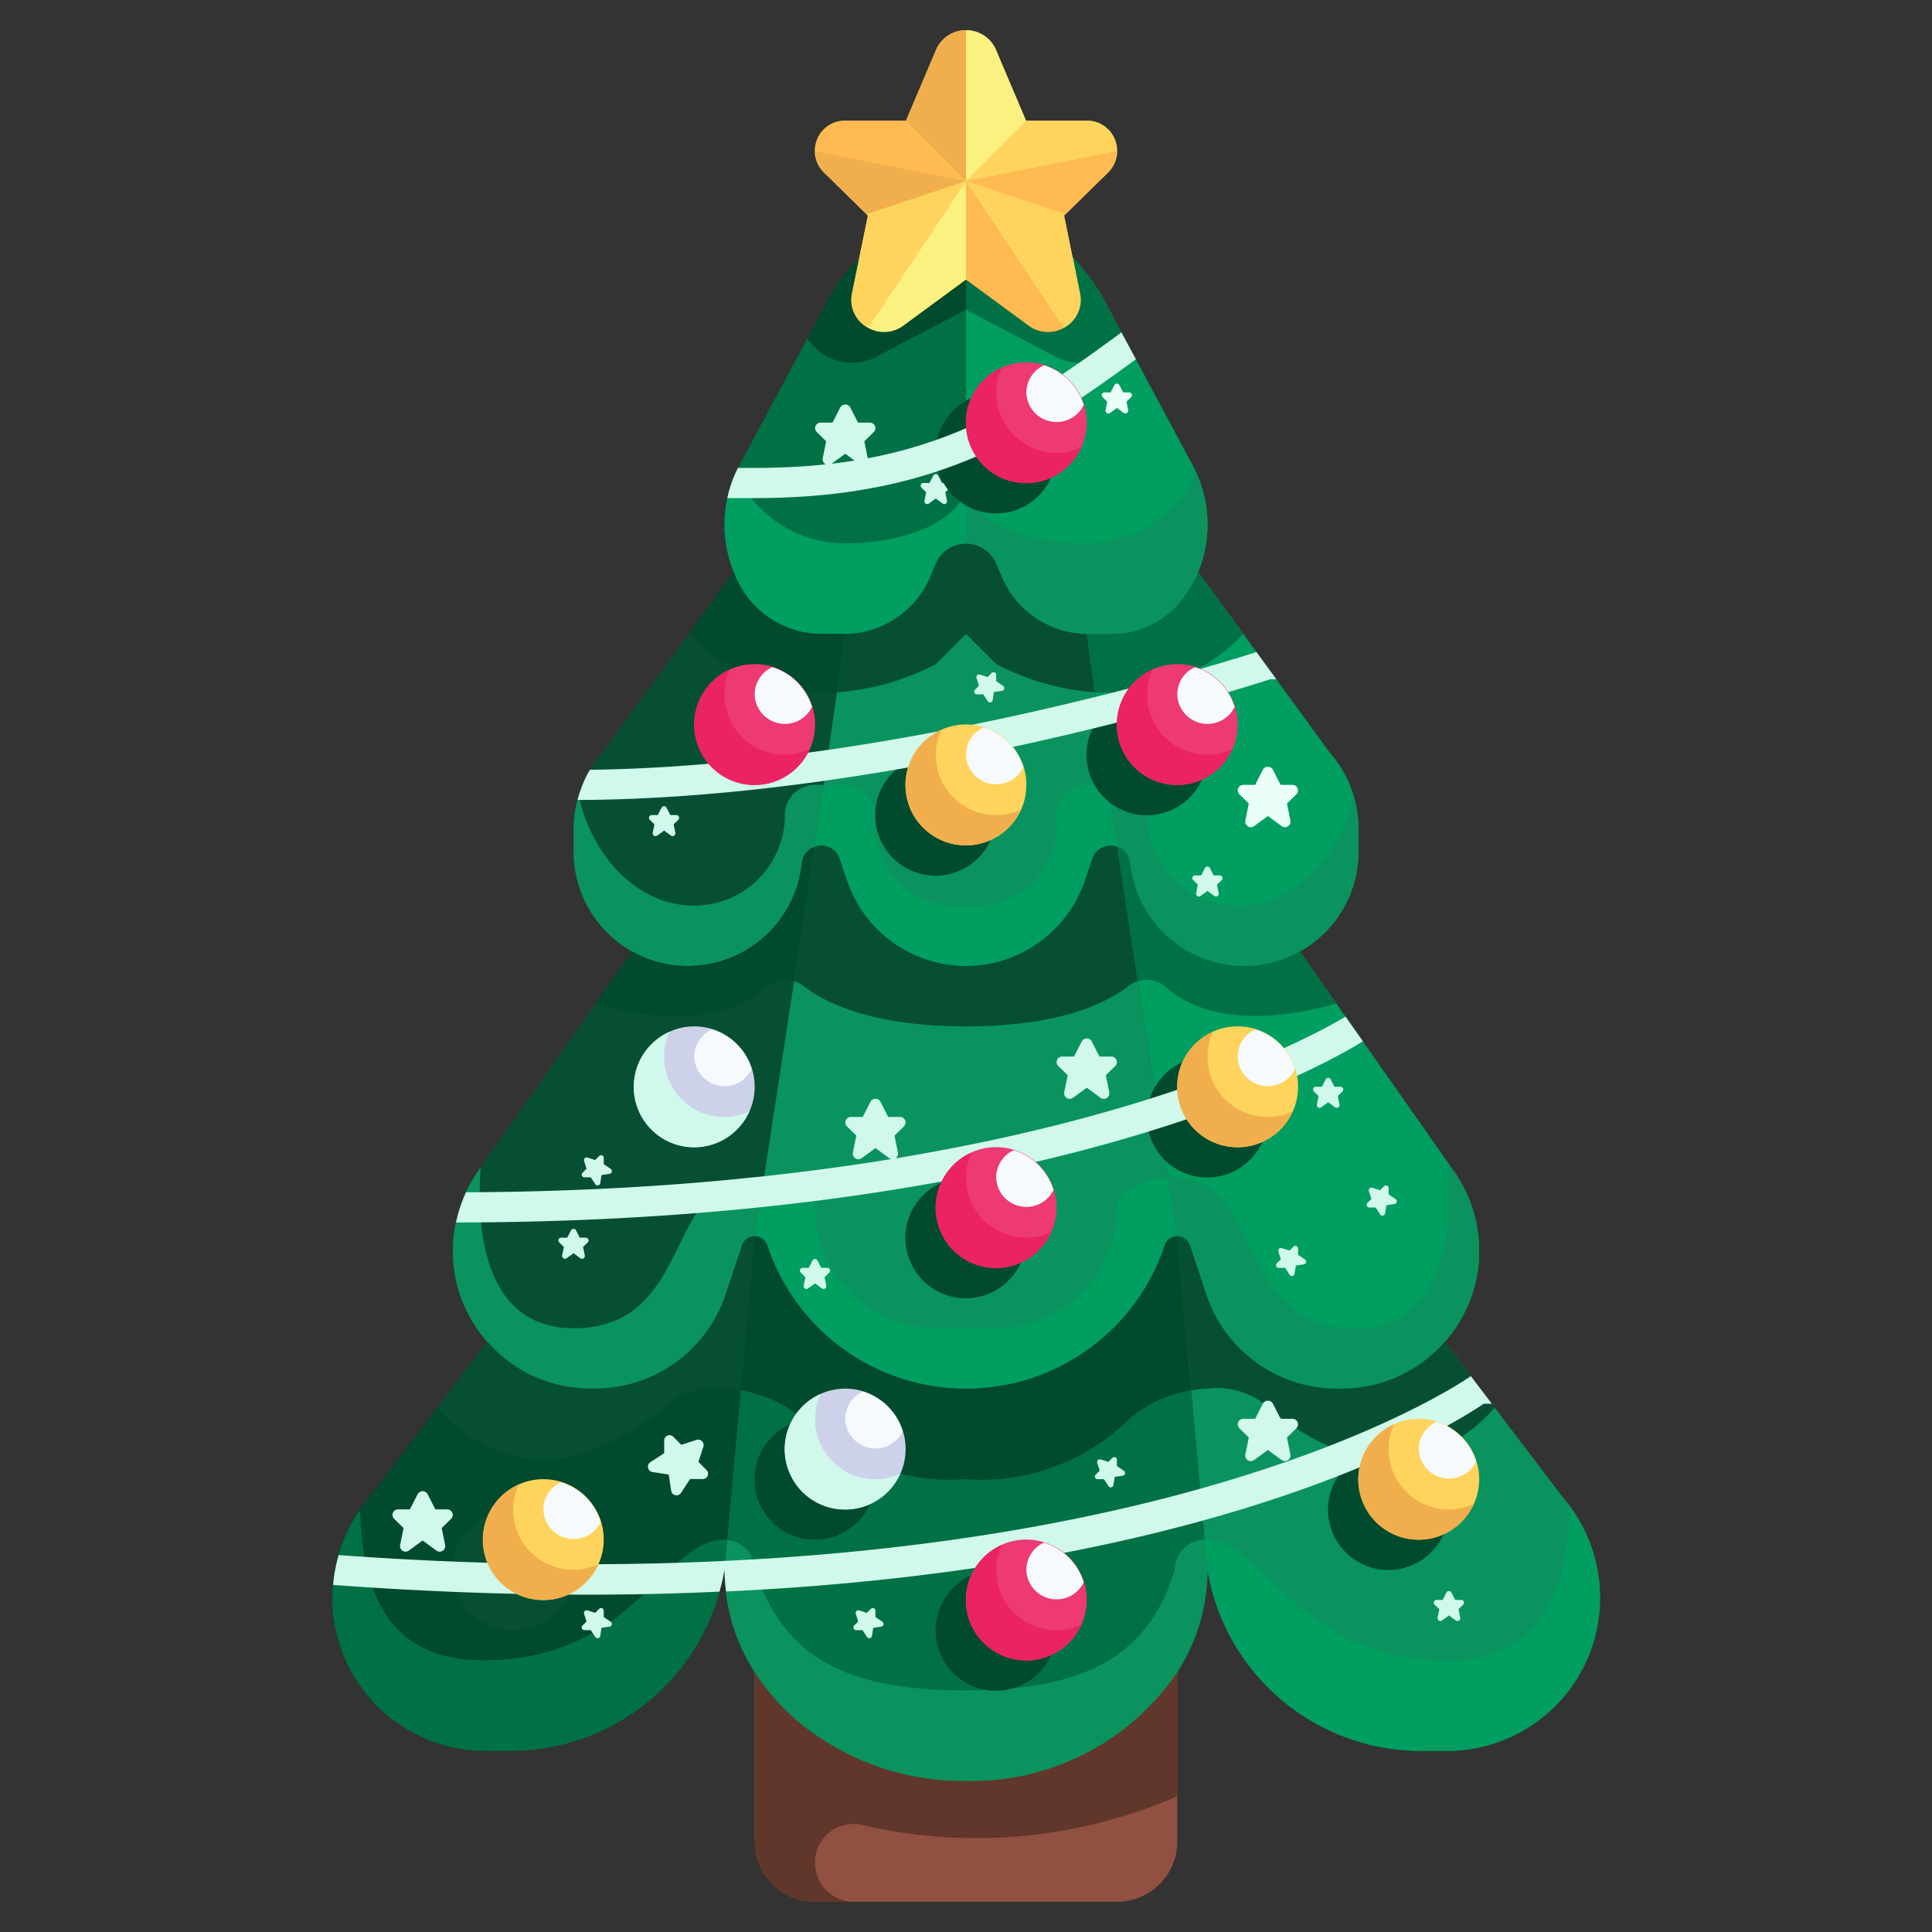 <svg class="" xml:space="preserve" style="enable-background:new 0 0 512 512" viewBox="0 0 64 64" y="0" x="0" height="512" width="512" xmlns:xlink="http://www.w3.org/1999/xlink" version="1.1" xmlns="http://www.w3.org/2000/svg"><rect x="0" y="0" width="64" height="64" fill="#333333" stroke="none"/><g><g data-name="03-christmas tree"><path data-original="#ffd45d" opacity="1" d="M35.779 9.721a1.078 1.078 0 0 1-1.71 1.06L32 9.261l-2.069 1.52a1.078 1.078 0 0 1-1.71-1.06l.24-1.17.29-1.41-1.409-1.381A1 1 0 0 1 28.021 4h1.99l1.019-2.4a1.083 1.083 0 0 1 1.94 0L33.989 4h1.99a1 1 0 0 1 .679 1.76l-1.409 1.381.28 1.38.01.01z" fill="#ffd45d"></path><path data-original="#915041" opacity="1" d="M39 55.39V61a2 2 0 0 1-2 2H27a2 2 0 0 1-2-2v-5.61a7.338 7.338 0 0 0 1.34 1.56A8.577 8.577 0 0 0 32 59a8.238 8.238 0 0 0 7-3.61z" fill="#915041"></path><path class="" data-original="#004a2d" opacity="1" d="m25 41-1 11a7.182 7.182 0 0 1-7.08 6h-.83a5.088 5.088 0 0 1-3.83-8.44l3.88-5.11c.07.07.13.14.2.21A4.509 4.509 0 0 0 19.56 46h.15a4.562 4.562 0 0 0 4.33-3.12l.54-1.62a.442.442 0 0 1 .43-.31z" fill="#004a2d"></path><path class="" data-original="#007145" opacity="1" d="M39 55.39A8.238 8.238 0 0 1 32 59a8.577 8.577 0 0 1-5.66-2.05A7.338 7.338 0 0 1 25 55.39 6.26 6.26 0 0 1 24 52l1-11 .01-.05a.432.432 0 0 1 .41.31 6.936 6.936 0 0 0 13.16 0 .432.432 0 0 1 .41-.31L39 41l1 11a6.26 6.26 0 0 1-1 3.39z" fill="#007145"></path><path class="" data-original="#008f57" opacity="1" d="M39.96 42.88A4.562 4.562 0 0 0 44.29 46h.15a4.537 4.537 0 0 0 3.42-1.55l3.88 5.11A5.088 5.088 0 0 1 47.91 58h-.83A7.173 7.173 0 0 1 40 52l-1-11-.01-.05H39a.443.443 0 0 1 .42.31z" fill="#0a935e"></path><path class="" data-original="#00613b" opacity="1" d="m26.99 28.05-1.98 12.9a.442.442 0 0 0-.43.31l-.54 1.62A4.562 4.562 0 0 1 19.71 46h-.15a4.509 4.509 0 0 1-3.22-1.34c-.07-.07-.13-.14-.2-.21A4.51 4.51 0 0 1 15 41.44a4.618 4.618 0 0 1 .82-2.62l5.12-7.3a3.749 3.749 0 0 0 1.85.48 3.8 3.8 0 0 0 3.74-3.17l.04-.27a.624.624 0 0 1 .42-.51z" fill="#074f33"></path><path class="" data-original="#008f57" opacity="1" d="M28.05 29.15A4.172 4.172 0 0 0 32 32a4.128 4.128 0 0 0 2.43-.79 4.223 4.223 0 0 0 1.52-2.06l.23-.69a.639.639 0 0 1 .83-.41l1.98 12.9a.432.432 0 0 0-.41.31 6.936 6.936 0 0 1-13.16 0 .432.432 0 0 0-.41-.31l1.98-12.9a.639.639 0 0 1 .83.41z" fill="#0a935e"></path><path class="" data-original="#009e60" opacity="1" d="M47.86 44.45A4.537 4.537 0 0 1 44.44 46h-.15a4.562 4.562 0 0 1-4.33-3.12l-.54-1.62a.443.443 0 0 0-.42-.31h-.01l-1.98-12.9a.624.624 0 0 1 .42.51l.04.27A3.8 3.8 0 0 0 41.21 32a3.749 3.749 0 0 0 1.85-.48l5.12 7.3a4.618 4.618 0 0 1 .82 2.62 4.51 4.51 0 0 1-1.14 3.01z" fill="#009e60"></path><path class="" data-original="#00613b" opacity="1" d="M20.94 31.52A3.79 3.79 0 0 1 19 28.21v-.77a3.79 3.79 0 0 1 .96-2.52L24.27 19l.05-.02A3.107 3.107 0 0 0 27.11 21H28l-1 7-.01.05a.624.624 0 0 0-.42.51l-.04.27A3.8 3.8 0 0 1 22.79 32a3.749 3.749 0 0 1-1.85-.48z" fill="#074f33"></path><path class="" data-original="#008f57" opacity="1" d="M33.14 19a3.107 3.107 0 0 0 2.78 2H36l1 7 .01.05a.639.639 0 0 0-.83.41l-.23.69a4.223 4.223 0 0 1-1.52 2.06A4.128 4.128 0 0 1 32 32a4.172 4.172 0 0 1-3.95-2.85l-.23-.69a.639.639 0 0 0-.83-.41L27 28l1-7h.08a3.107 3.107 0 0 0 2.78-2l.14-.33a1.088 1.088 0 0 1 2 0z" fill="#0a935e"></path><path class="" data-original="#009e60" opacity="1" d="m39.73 19 4.31 5.92a3.79 3.79 0 0 1 .96 2.52v.77a3.762 3.762 0 0 1-1.11 2.68 3.87 3.87 0 0 1-.83.63 3.749 3.749 0 0 1-1.85.48 3.8 3.8 0 0 1-3.74-3.17l-.04-.27a.624.624 0 0 0-.42-.51L37 28l-1-7h.89a2.878 2.878 0 0 0 2.2-1.06 3.865 3.865 0 0 0 .59-.96z" fill="#009e60"></path><path class="" data-original="#007145" opacity="1" d="M32 9.26v8.75a1.08 1.08 0 0 0-1 .66l-.14.33a3.107 3.107 0 0 1-2.78 2h-.97a3.107 3.107 0 0 1-2.79-2.02c0-.01-.01-.02-.01-.03a4.168 4.168 0 0 1 .16-3.5l2.94-5.48a5.817 5.817 0 0 1 1.05-1.42l-.24 1.17a1.078 1.078 0 0 0 1.71 1.06z" fill="#007145"></path><path class="" data-original="#009e60" opacity="1" d="M34.07 10.78a1.078 1.078 0 0 0 1.71-1.06l-.24-1.19a6.511 6.511 0 0 1 1.05 1.44l2.94 5.48a4.168 4.168 0 0 1 .16 3.5c0 .01-.01.02-.01.03a3.865 3.865 0 0 1-.59.96 2.878 2.878 0 0 1-2.2 1.06h-.97a3.107 3.107 0 0 1-2.78-2l-.14-.33a1.08 1.08 0 0 0-1-.66V9.26z" fill="#009e60"></path><path class="" data-original="#004a2d" opacity="1" d="m29.1 11.781 2.9-1.52v-1l-2.07 1.52a1.078 1.078 0 0 1-1.71-1.06l.24-1.17a5.817 5.817 0 0 0-1.05 1.42l-.665 1.24a1.763 1.763 0 0 0 2.355.57z" fill="#004a2d"></path><path class="" data-original="#009e60" opacity="1" d="M32 16c0 1.105-1.789 2-4 2a3.99 3.99 0 0 1-3.628-2.335A4.094 4.094 0 0 0 24 17.37a4.047 4.047 0 0 0 .31 1.58c0 .01.01.02.01.03A3.107 3.107 0 0 0 27.11 21h.97a3.107 3.107 0 0 0 2.78-2l.14-.33a1.08 1.08 0 0 1 1-.66z" fill="#009e60"></path><path class="" data-original="#00c477" opacity="1" d="M39.628 15.665A3.99 3.99 0 0 1 36 18c-2.211 0-4-.895-4-2v2.01a1.08 1.08 0 0 1 1 .66l.14.33a3.107 3.107 0 0 0 2.78 2h.97a2.878 2.878 0 0 0 2.2-1.06 3.865 3.865 0 0 0 .59-.96c0-.01.01-.02.01-.03a4.047 4.047 0 0 0 .31-1.58 4.094 4.094 0 0 0-.372-1.705z" fill="#0a935e"></path><path class="" data-original="#007145" opacity="1" d="m35.54 8.53.24 1.19a1.078 1.078 0 0 1-1.71 1.06L32 9.26v1l2.9 1.52a1.763 1.763 0 0 0 2.358-.571L36.59 9.97a6.511 6.511 0 0 0-1.05-1.44z" fill="#007145"></path><path class="" data-original="#008f57" opacity="1" d="M27.286 26H27a1 1 0 0 0-1 1 3 3 0 0 1-3 3c-1.829 0-3.352-1.539-3.83-3.632A3.794 3.794 0 0 0 19 27.44v.77a3.79 3.79 0 0 0 1.94 3.31 3.749 3.749 0 0 0 1.85.48 3.8 3.8 0 0 0 3.74-3.17l.04-.27a.624.624 0 0 1 .42-.51L27 28z" fill="#0a935e"></path><path class="" data-original="#009e60" opacity="1" d="M36.714 26H36a1 1 0 0 0-1 1 2.7 2.7 0 0 1-3 3 2.7 2.7 0 0 1-3-3 1 1 0 0 0-1-1h-.714L27 28l-.01.05a.639.639 0 0 1 .83.41l.23.69A4.172 4.172 0 0 0 32 32a4.128 4.128 0 0 0 2.43-.79 4.223 4.223 0 0 0 1.52-2.06l.23-.69a.639.639 0 0 1 .83-.41L37 28z" fill="#009e60"></path><path class="" data-original="#00c477" opacity="1" d="M41 30a3 3 0 0 1-3-3 1 1 0 0 0-1-1h-.286L37 28l.01.05a.624.624 0 0 1 .42.51l.04.27A3.8 3.8 0 0 0 41.21 32a3.749 3.749 0 0 0 1.85-.48 3.87 3.87 0 0 0 .83-.63A3.762 3.762 0 0 0 45 28.21v-.77a3.794 3.794 0 0 0-.17-1.072C44.352 28.461 42.829 30 41 30z" fill="#0a935e"></path><path class="" data-original="#004a2d" opacity="1" d="M27.724 22.935 28 21h-.89a3.107 3.107 0 0 1-2.79-2.02l-.05.02-1.456 2a6.27 6.27 0 0 0 4.91 1.935z" fill="#004a2d"></path><path class="" data-original="#00613b" opacity="1" d="m31 22 1-1 1 1a8.4 8.4 0 0 0 3.276.935L36 21h-.08a3.107 3.107 0 0 1-2.78-2l-.14-.33a1.088 1.088 0 0 0-2 0l-.14.33a3.107 3.107 0 0 1-2.78 2H28l-.276 1.935A8.4 8.4 0 0 0 31 22z" fill="#074f33"></path><path class="" data-original="#007145" opacity="1" d="m41.186 21-1.456-2-.05-.02a3.865 3.865 0 0 1-.59.96 2.878 2.878 0 0 1-2.2 1.06H36l.276 1.935A6.27 6.27 0 0 0 41.186 21z" fill="#007145"></path><path class="" data-original="#008f57" opacity="1" d="M25 39c-3 0-2 5-6 5-3.175 0-3.2-3.771-3.074-5.331l-.106.151a4.618 4.618 0 0 0-.82 2.62 4.51 4.51 0 0 0 1.14 3.01c.07.07.13.14.2.21A4.509 4.509 0 0 0 19.56 46h.15a4.562 4.562 0 0 0 4.33-3.12l.54-1.62a.442.442 0 0 1 .43-.31l.3-1.935c-.104-.007-.205-.015-.31-.015z" fill="#0a935e"></path><path class="" data-original="#009e60" opacity="1" d="M37 40a4 4 0 0 1-4 4h-2a4 4 0 0 1-4-4c0-.5-.735-.91-1.693-.985l-.3 1.935a.432.432 0 0 1 .41.31 6.936 6.936 0 0 0 13.16 0 .432.432 0 0 1 .41-.31l-.3-1.935C37.735 39.09 37 39.5 37 40z" fill="#009e60"></path><path class="" data-original="#00c477" opacity="1" d="m48.18 38.82-.232-.331c.138 1.425.245 5.511-3.059 5.511-3.983 0-3.011-4.954-5.965-5-.078 0-.155.006-.231.011l.3 1.935H39a.443.443 0 0 1 .42.31l.54 1.62A4.562 4.562 0 0 0 44.29 46h.15A4.57 4.57 0 0 0 49 41.44a4.618 4.618 0 0 0-.82-2.62z" fill="#0a935e"></path><path class="" data-original="#004a2d" opacity="1" d="M25.4 32.688a.95.95 0 0 1 .907-.186l.683-4.452a.624.624 0 0 0-.42.51l-.04.27A3.8 3.8 0 0 1 22.79 32a3.749 3.749 0 0 1-1.85-.48l-1.208 1.722c1.292.374 3.999.907 5.668-.554z" fill="#004a2d"></path><path class="" data-original="#00613b" opacity="1" d="M26.614 32.659C27.36 33.242 28.922 34 32 34s4.64-.758 5.386-1.341a.942.942 0 0 1 .307-.157l-.683-4.452a.639.639 0 0 0-.83.41l-.23.69a4.223 4.223 0 0 1-1.52 2.06A4.128 4.128 0 0 1 32 32a4.172 4.172 0 0 1-3.95-2.85l-.23-.69a.639.639 0 0 0-.83-.41l-.683 4.45a.942.942 0 0 1 .307.159z" fill="#074f33"></path><path class="" data-original="#007145" opacity="1" d="M38.6 32.688c1.669 1.461 4.376.928 5.668.554L43.06 31.52a3.749 3.749 0 0 1-1.85.48 3.8 3.8 0 0 1-3.74-3.17l-.04-.27a.624.624 0 0 0-.42-.51l.683 4.452a.95.95 0 0 1 .907.186zM24 51c-2 0-3 4-8 4-3.362 0-4.008-2.611-4.073-4.981A5.071 5.071 0 0 0 16.09 58h.83A7.182 7.182 0 0 0 24 52l.089-.982A.876.876 0 0 0 24 51z" fill="#007145"></path><path class="" data-original="#008f57" opacity="1" d="M38.918 52c-.918 2.989-3.118 3.982-6.959 4H32h-.082.041C28.117 55.982 26 54.989 25 52a.99.99 0 0 0-.911-.982L24 52a6.26 6.26 0 0 0 1 3.39 7.338 7.338 0 0 0 1.34 1.56A8.577 8.577 0 0 0 32 59a8.238 8.238 0 0 0 7-3.61A6.26 6.26 0 0 0 40 52l-.091-1a1 1 0 0 0-.991 1z" fill="#0a935e"></path><path class="" data-original="#009e60" opacity="1" d="M52 49.912C51.947 52.279 51.33 55 47.918 55c-5 0-6-4-8-4h-.009L40 52a7.173 7.173 0 0 0 7.08 6h.83A5.061 5.061 0 0 0 52 49.912z" fill="#009e60"></path><path class="" data-original="#003b24" opacity="1" d="M22.265 46.4a2.58 2.58 0 0 1 1.724-.4 3.6 3.6 0 0 1 .551.06L25 41l.01-.05a.442.442 0 0 0-.43.31l-.54 1.62A4.562 4.562 0 0 1 19.71 46h-.15a4.509 4.509 0 0 1-3.22-1.34c-.07-.07-.13-.14-.2-.21l-1.656 2.181c1.04 1.179 3.74 3.3 7.781-.231z" fill="#074f33"></path><path class="" data-original="#004a2d" opacity="1" d="M24.54 46.06a4.146 4.146 0 0 1 2.312 1.187A6.937 6.937 0 0 0 32 49a6.937 6.937 0 0 0 5.148-1.753 4.146 4.146 0 0 1 2.312-1.187L39 41l-.01-.05a.432.432 0 0 0-.41.31 6.936 6.936 0 0 1-13.16 0 .432.432 0 0 0-.41-.31L25 41z" fill="#004a2d"></path><path class="" data-original="#00613b" opacity="1" d="M39.46 46.06a3.6 3.6 0 0 1 .551-.06 2.58 2.58 0 0 1 1.724.4c4.041 3.53 6.741 1.409 7.781.23l-1.656-2.18A4.537 4.537 0 0 1 44.44 46h-.15a4.562 4.562 0 0 1-4.33-3.12l-.54-1.62a.443.443 0 0 0-.42-.31h-.01L39 41z" fill="#074f33"></path><path class="" data-original="#61362b" opacity="1" d="M27 61.71a1.269 1.269 0 0 1 1.529-1.262A16.659 16.659 0 0 0 39 59.5v-4.1a8.238 8.238 0 0 1-7 3.6 8.577 8.577 0 0 1-5.66-2.05A7.338 7.338 0 0 1 25 55.39V61a2 2 0 0 0 2 2h1.29A1.289 1.289 0 0 1 27 61.71z" fill="#61362b"></path><path data-original="#f0af4c" opacity="1" d="M32 1a1.081 1.081 0 0 0-.97.6L30.011 4H30l2 2z" fill="#f0af4c"></path><path class="" data-original="#ffba51" opacity="1" d="M30 4h-1.979a.967.967 0 0 0-1.011 1L32 6z" fill="#ffba51"></path><path data-original="#faf180" opacity="1" d="M34 4h-.011L32.97 1.6A1.081 1.081 0 0 0 32 1v5z" fill="#faf180"></path><path class="" data-original="#ffba51" opacity="1" d="m35.293 7.1 1.365-1.337A1.083 1.083 0 0 0 36.99 5L32 6z" fill="#ffba51"></path><path data-original="#ffd45d" opacity="1" d="M36.99 5a.967.967 0 0 0-1.011-1H34l-2 2z" fill="#ffd45d"></path><path data-original="#f0af4c" opacity="1" d="M27.01 5a1.083 1.083 0 0 0 .332.759L28.707 7.1 32 6z" fill="#f0af4c"></path><path class="" data-original="#ffba51" opacity="1" d="m32 9.261 2.069 1.521a1.069 1.069 0 0 0 1.17.076L32 6z" fill="#ffba51"></path><path data-original="#ffd45d" opacity="1" d="m35.779 9.721-.24-1.19-.01-.01-.28-1.38.044-.043L32 6l3.239 4.858a1.036 1.036 0 0 0 .54-1.137zM28.707 7.1l.044.043-.29 1.41-.24 1.17a1.036 1.036 0 0 0 .54 1.137L32 6z" fill="#ffd45d"></path><path data-original="#faf180" opacity="1" d="M28.761 10.858a1.069 1.069 0 0 0 1.17-.076L32 9.261V6z" fill="#faf180"></path><path class="" data-original="#ebebff" opacity="1" d="m41.833 46.5-.254.5h-.392a.183.183 0 0 0-.132.312l.313.307-.114.563a.185.185 0 0 0 .294.181l.452-.332.452.332a.185.185 0 0 0 .294-.181l-.114-.563.313-.307a.183.183 0 0 0-.132-.312h-.392l-.254-.5a.188.188 0 0 0-.334 0zM28.833 36.5l-.254.5h-.392a.183.183 0 0 0-.132.312l.313.307-.114.563a.185.185 0 0 0 .294.181l.452-.332.452.332a.185.185 0 0 0 .294-.181l-.114-.563.313-.307a.183.183 0 0 0-.132-.312h-.392l-.254-.5a.188.188 0 0 0-.334 0zM35.833 34.5l-.254.5h-.392a.183.183 0 0 0-.132.312l.313.307-.114.563a.185.185 0 0 0 .294.181l.452-.332.452.332a.185.185 0 0 0 .294-.181l-.114-.563.313-.307a.183.183 0 0 0-.132-.312h-.392l-.254-.5a.188.188 0 0 0-.334 0z" fill="#d0f9ec"></path><path class="" data-original="#fffefe" opacity="1" d="m41.833 25.5-.254.5h-.392a.183.183 0 0 0-.132.312l.313.307-.114.563a.185.185 0 0 0 .294.181l.452-.332.452.332a.185.185 0 0 0 .294-.181l-.114-.563.313-.307a.183.183 0 0 0-.132-.312h-.392l-.254-.5a.188.188 0 0 0-.334 0z" fill="#ebfff9"></path><path class="" data-original="#a4afe6" opacity="1" d="m27.833 13.5-.254.5h-.392a.183.183 0 0 0-.132.312l.313.307-.114.563a.185.185 0 0 0 .294.181l.452-.332.452.332a.185.185 0 0 0 .294-.181l-.114-.563.313-.307a.183.183 0 0 0-.132-.312h-.392l-.254-.5a.188.188 0 0 0-.334 0zM23.083 47.694l-.513.167-.268-.268a.176.176 0 0 0-.3.123v.423l-.462.3a.18.18 0 0 0 .077.325l.535.082.081.534a.179.179 0 0 0 .325.077l.3-.462h.423a.175.175 0 0 0 .123-.3l-.267-.267.166-.513a.182.182 0 0 0-.22-.221zM13.833 49.5l-.254.5h-.392a.183.183 0 0 0-.132.312l.313.307-.114.563a.185.185 0 0 0 .294.181l.452-.332.452.332a.185.185 0 0 0 .294-.181l-.114-.563.313-.307a.183.183 0 0 0-.132-.312h-.392l-.254-.5a.188.188 0 0 0-.334 0z" fill="#d0f9ec"></path><path class="" data-original="#ebebff" opacity="1" d="M43.917 35.752 43.79 36h-.2a.091.091 0 0 0-.066.155l.156.153-.057.281a.093.093 0 0 0 .147.091l.23-.166.225.166a.093.093 0 0 0 .147-.091l-.057-.281.156-.153a.091.091 0 0 0-.066-.155h-.2l-.127-.248a.093.093 0 0 0-.161 0z" fill="#d0f9ec"></path><path class="" data-original="#a4afe6" opacity="1" d="M18.917 40.752 18.79 41h-.2a.091.091 0 0 0-.066.155l.156.153-.057.281a.093.093 0 0 0 .147.091l.23-.166.225.166a.093.093 0 0 0 .147-.091l-.057-.281.156-.153a.091.091 0 0 0-.066-.155h-.2l-.127-.248a.093.093 0 0 0-.161 0z" fill="#d0f9ec"></path><path class="" data-original="#ebebff" opacity="1" d="M26.917 41.752 26.79 42h-.2a.091.091 0 0 0-.066.155l.156.153-.057.281a.093.093 0 0 0 .147.091l.23-.166.225.166a.093.093 0 0 0 .147-.091l-.057-.281.156-.153a.091.091 0 0 0-.066-.155h-.2l-.127-.248a.093.093 0 0 0-.161 0zM47.917 52.752 47.79 53h-.2a.091.091 0 0 0-.066.155l.156.153-.057.281a.093.093 0 0 0 .147.091l.23-.166.225.166a.093.093 0 0 0 .147-.091l-.057-.281.156-.153a.091.091 0 0 0-.066-.155h-.2l-.127-.248a.093.093 0 0 0-.161 0z" fill="#d0f9ec"></path><path class="" data-original="#fffefe" opacity="1" d="M36.917 12.752 36.79 13h-.2a.091.091 0 0 0-.066.155l.156.153-.057.281a.093.093 0 0 0 .147.091l.23-.166.225.166a.093.093 0 0 0 .147-.091l-.057-.281.156-.153a.091.091 0 0 0-.066-.155h-.2l-.127-.248a.093.093 0 0 0-.161 0z" fill="#ebfff9"></path><path class="" data-original="#a4afe6" opacity="1" d="M30.917 15.752 30.79 16h-.2a.091.091 0 0 0-.066.155l.156.153-.057.281a.093.093 0 0 0 .147.091l.23-.166.225.166a.093.093 0 0 0 .147-.091l-.057-.281.156-.153a.091.091 0 0 0-.066-.155h-.2l-.127-.248a.093.093 0 0 0-.161 0z" fill="#d0f9ec"></path><path class="" data-original="#ebebff" opacity="1" d="m45.347 39.459.083.256-.133.134a.088.088 0 0 0 .061.151h.212l.152.231a.09.09 0 0 0 .163-.039l.04-.267.268-.041a.09.09 0 0 0 .038-.162L46 39.567v-.211a.088.088 0 0 0-.151-.061l-.134.133-.256-.083a.091.091 0 0 0-.112.114zM42.347 41.459l.083.256-.133.134a.088.088 0 0 0 .061.151h.212l.152.231a.09.09 0 0 0 .163-.039l.04-.267.268-.041a.09.09 0 0 0 .038-.162L43 41.567v-.211a.088.088 0 0 0-.151-.061l-.134.133-.256-.083a.091.091 0 0 0-.112.114zM36.347 48.459l.083.256-.133.134a.088.088 0 0 0 .061.151h.212l.152.231a.09.09 0 0 0 .163-.039l.04-.267.268-.041a.09.09 0 0 0 .038-.162L37 48.567v-.211a.088.088 0 0 0-.151-.061l-.134.133-.256-.083a.091.091 0 0 0-.112.114z" fill="#d0f9ec"></path><path class="" data-original="#a4afe6" opacity="1" d="m28.347 53.459.083.256-.133.134a.088.088 0 0 0 .061.151h.212l.152.231a.09.09 0 0 0 .163-.039l.04-.267.268-.041a.09.09 0 0 0 .038-.162L29 53.567v-.211a.088.088 0 0 0-.151-.061l-.134.133-.256-.083a.091.091 0 0 0-.112.114zM19.347 53.459l.083.256-.133.134a.088.088 0 0 0 .061.151h.212l.152.231a.09.09 0 0 0 .163-.039l.04-.267.268-.041a.09.09 0 0 0 .038-.162L20 53.567v-.211a.088.088 0 0 0-.151-.061l-.134.133-.256-.083a.091.091 0 0 0-.112.114zM19.347 38.459l.083.256-.133.134a.088.088 0 0 0 .061.151h.212l.152.231a.09.09 0 0 0 .163-.039l.04-.267.268-.041a.09.09 0 0 0 .038-.162L20 38.567v-.211a.088.088 0 0 0-.151-.061l-.134.133-.256-.083a.091.091 0 0 0-.112.114zM21.917 26.752 21.79 27h-.2a.091.091 0 0 0-.066.155l.156.153-.057.281a.093.093 0 0 0 .147.091l.23-.166.225.166a.093.093 0 0 0 .147-.091l-.057-.281.156-.153a.091.091 0 0 0-.066-.155h-.2l-.127-.248a.093.093 0 0 0-.161 0z" fill="#d0f9ec"></path><path class="" data-original="#ebebff" opacity="1" d="M39.917 28.752 39.79 29h-.2a.091.091 0 0 0-.066.155l.156.153-.057.281a.093.093 0 0 0 .147.091l.23-.166.225.166a.093.093 0 0 0 .147-.091l-.057-.281.156-.153a.091.091 0 0 0-.066-.155h-.2l-.127-.248a.093.093 0 0 0-.161 0z" fill="#d0f9ec"></path><path class="" data-original="#a4afe6" opacity="1" d="m32.347 22.459.083.256-.133.134a.088.088 0 0 0 .061.151h.212l.152.231a.09.09 0 0 0 .163-.039l.04-.267.268-.041a.09.09 0 0 0 .038-.162L33 22.567v-.211a.088.088 0 0 0-.151-.061l-.134.133-.256-.083a.091.091 0 0 0-.112.114z" fill="#d0f9ec"></path><path class="" data-original="#004a2d" opacity="1" d="M32 14a1.99 1.99 0 0 1 .18-.82 2 2 0 1 0 2.64 2.64A1.992 1.992 0 0 1 32 14zM37 24a1.99 1.99 0 0 1 .18-.82 2 2 0 1 0 2.64 2.64A1.992 1.992 0 0 1 37 24zM30 26a1.99 1.99 0 0 1 .18-.82 2 2 0 1 0 2.64 2.64A1.992 1.992 0 0 1 30 26z" fill="#004a2d"></path><path class="" data-original="#003b24" opacity="1" d="M23 24a1.99 1.99 0 0 1 .18-.82 2 2 0 1 0 2.64 2.64A1.992 1.992 0 0 1 23 24z" fill="#074f33"></path><g fill="#004a2d"><path class="" data-original="#004a2d" opacity="1" fill="#004a2d" d="M39 36a1.99 1.99 0 0 1 .18-.82 2 2 0 1 0 2.64 2.64A1.992 1.992 0 0 1 39 36zM31 40a1.99 1.99 0 0 1 .18-.82 2 2 0 1 0 2.64 2.64A1.992 1.992 0 0 1 31 40zM45 49a1.99 1.99 0 0 1 .18-.82 2 2 0 1 0 2.64 2.64A1.992 1.992 0 0 1 45 49zM32 53a1.99 1.99 0 0 1 .18-.82 2 2 0 1 0 2.64 2.64A1.992 1.992 0 0 1 32 53zM26 48a1.99 1.99 0 0 1 .18-.82 2 2 0 1 0 2.64 2.64A1.992 1.992 0 0 1 26 48z"></path></g><path class="" data-original="#003b24" opacity="1" d="M16 51a1.99 1.99 0 0 1 .18-.82 2 2 0 1 0 2.64 2.64A1.992 1.992 0 0 1 16 51zM21 36a1.99 1.99 0 0 1 .18-.82 2 2 0 1 0 2.64 2.64A1.992 1.992 0 0 1 21 36z" fill="#074f33"></path><path class="" data-original="#a4afe6" opacity="1" d="m37.626 11.9-.478-.89C33.366 13.813 30.487 15.5 25 15.5h-.553a3.922 3.922 0 0 0-.351 1H25c5.712 0 8.836-1.8 12.626-4.6zM42.278 22.5l-.657-.9c-1.629.52-12.235 3.78-22.08 3.9a3.768 3.768 0 0 0-.407 1c10.455-.031 21.888-3.656 22.946-4zM45.15 34.5l-.577-.823c-1.228.74-10.243 5.742-29.134 5.819a4.586 4.586 0 0 0-.329 1c19.733-.02 28.818-5.238 30.036-6z" fill="#d0f9ec"></path><path class="" data-original="#2a2e33" opacity="1" d="m23.835 52.729.217-.01A6.319 6.319 0 0 1 24 52a7.338 7.338 0 0 1-.165.729z" fill="#2a2e33"></path><path class="" data-original="#a4afe6" opacity="1" d="m49.417 46.5-.692-.911c-.006 0-.013 0-.019.007-.109.078-11.108 7.83-37.488 5.918a5.009 5.009 0 0 0-.181.989c3.023.223 5.842.322 8.47.322 1.509 0 2.946-.036 4.328-.1A7.338 7.338 0 0 0 24 52a6.319 6.319 0 0 0 .052.719c16.411-.757 23.973-5.45 25.1-6.219z" fill="#d0f9ec"></path><circle class="" data-original="#eb2335" opacity="1" fill="#ed3a73" r="2" cy="14" cx="34"></circle><path class="" data-original="#c22026" opacity="1" d="M33 13a1.99 1.99 0 0 1 .18-.82 2 2 0 1 0 2.64 2.64A1.992 1.992 0 0 1 33 13z" fill="#eb2363"></path><path class="" data-original="#f6fafd" opacity="1" d="M34 13a1 1 0 0 0 1.9.416 1.989 1.989 0 0 0-1.316-1.316.994.994 0 0 0-.584.9z" fill="#f6fafd"></path><circle class="" data-original="#eb2335" opacity="1" fill="#ed3a73" r="2" cy="24" cx="39"></circle><path class="" data-original="#c22026" opacity="1" d="M38 23a1.99 1.99 0 0 1 .18-.82 2 2 0 1 0 2.64 2.64A1.992 1.992 0 0 1 38 23z" fill="#eb2363"></path><path class="" data-original="#f6fafd" opacity="1" d="M39 23a1 1 0 0 0 1.9.416 1.989 1.989 0 0 0-1.316-1.316.994.994 0 0 0-.584.9z" fill="#f6fafd"></path><circle class="" data-original="#eb2335" opacity="1" fill="#ed3a73" r="2" cy="24" cx="25"></circle><path class="" data-original="#c22026" opacity="1" d="M24 23a1.99 1.99 0 0 1 .18-.82 2 2 0 1 0 2.64 2.64A1.992 1.992 0 0 1 24 23z" fill="#eb2363"></path><path class="" data-original="#f6fafd" opacity="1" d="M25 23a1 1 0 0 0 1.9.416 1.989 1.989 0 0 0-1.316-1.316.994.994 0 0 0-.584.9z" fill="#f6fafd"></path><circle data-original="#ffd45d" opacity="1" fill="#ffd45d" r="2" cy="26" cx="32"></circle><path data-original="#f0af4c" opacity="1" d="M31 25a1.99 1.99 0 0 1 .18-.82 2 2 0 1 0 2.64 2.64A1.992 1.992 0 0 1 31 25z" fill="#f0af4c"></path><path class="" data-original="#f6fafd" opacity="1" d="M32 25a1 1 0 0 0 1.9.416 1.989 1.989 0 0 0-1.316-1.316.994.994 0 0 0-.584.9z" fill="#f6fafd"></path><circle data-original="#ffd45d" opacity="1" fill="#ffd45d" r="2" cy="36" cx="41"></circle><path data-original="#f0af4c" opacity="1" d="M40 35a1.99 1.99 0 0 1 .18-.82 2 2 0 1 0 2.64 2.64A1.992 1.992 0 0 1 40 35z" fill="#f0af4c"></path><path class="" data-original="#f6fafd" opacity="1" d="M41 35a1 1 0 0 0 1.9.416 1.989 1.989 0 0 0-1.316-1.316.994.994 0 0 0-.584.9z" fill="#f6fafd"></path><circle class="" data-original="#eb2335" opacity="1" fill="#ed3a73" r="2" cy="40" cx="33"></circle><path class="" data-original="#c22026" opacity="1" d="M32 39a1.99 1.99 0 0 1 .18-.82 2 2 0 1 0 2.64 2.64A1.992 1.992 0 0 1 32 39z" fill="#eb2363"></path><path class="" data-original="#f6fafd" opacity="1" d="M33 39a1 1 0 0 0 1.9.416 1.989 1.989 0 0 0-1.316-1.316.994.994 0 0 0-.584.9z" fill="#f6fafd"></path><circle data-original="#ffd45d" opacity="1" fill="#ffd45d" r="2" cy="49" cx="47"></circle><path data-original="#f0af4c" opacity="1" d="M46 48a1.99 1.99 0 0 1 .18-.82 2 2 0 1 0 2.64 2.64A1.992 1.992 0 0 1 46 48z" fill="#f0af4c"></path><path class="" data-original="#f6fafd" opacity="1" d="M47 48a1 1 0 0 0 1.9.416 1.989 1.989 0 0 0-1.316-1.316.994.994 0 0 0-.584.9z" fill="#f6fafd"></path><circle class="" data-original="#eb2335" opacity="1" fill="#ed3a73" r="2" cy="53" cx="34"></circle><path class="" data-original="#c22026" opacity="1" d="M33 52a1.99 1.99 0 0 1 .18-.82 2 2 0 1 0 2.64 2.64A1.992 1.992 0 0 1 33 52z" fill="#eb2363"></path><path class="" data-original="#f6fafd" opacity="1" d="M34 52a1 1 0 0 0 1.9.416 1.989 1.989 0 0 0-1.316-1.316.994.994 0 0 0-.584.9z" fill="#f6fafd"></path><circle class="" data-original="#ced1ea" opacity="1" fill="#ced1ea" r="2" cy="48" cx="28"></circle><path class="" data-original="#a4afe6" opacity="1" d="M27 47a1.99 1.99 0 0 1 .18-.82 2 2 0 1 0 2.64 2.64A1.992 1.992 0 0 1 27 47z" fill="#d0f9ec"></path><path class="" data-original="#f6fafd" opacity="1" d="M28 47a1 1 0 0 0 1.9.416 1.989 1.989 0 0 0-1.316-1.316.994.994 0 0 0-.584.9z" fill="#f6fafd"></path><circle data-original="#ffd45d" opacity="1" fill="#ffd45d" r="2" cy="51" cx="18"></circle><path data-original="#f0af4c" opacity="1" d="M17 50a1.99 1.99 0 0 1 .18-.82 2 2 0 1 0 2.64 2.64A1.992 1.992 0 0 1 17 50z" fill="#f0af4c"></path><path class="" data-original="#f6fafd" opacity="1" d="M18 50a1 1 0 0 0 1.9.416 1.989 1.989 0 0 0-1.316-1.316.994.994 0 0 0-.584.9z" fill="#f6fafd"></path><circle class="" data-original="#ced1ea" opacity="1" fill="#ced1ea" r="2" cy="36" cx="23"></circle><path class="" data-original="#a4afe6" opacity="1" d="M22 35a1.99 1.99 0 0 1 .18-.82 2 2 0 1 0 2.64 2.64A1.992 1.992 0 0 1 22 35z" fill="#d0f9ec"></path><path class="" data-original="#f6fafd" opacity="1" d="M23 35a1 1 0 0 0 1.9.416 1.989 1.989 0 0 0-1.316-1.316.994.994 0 0 0-.584.9z" fill="#f6fafd"></path></g></g></svg>